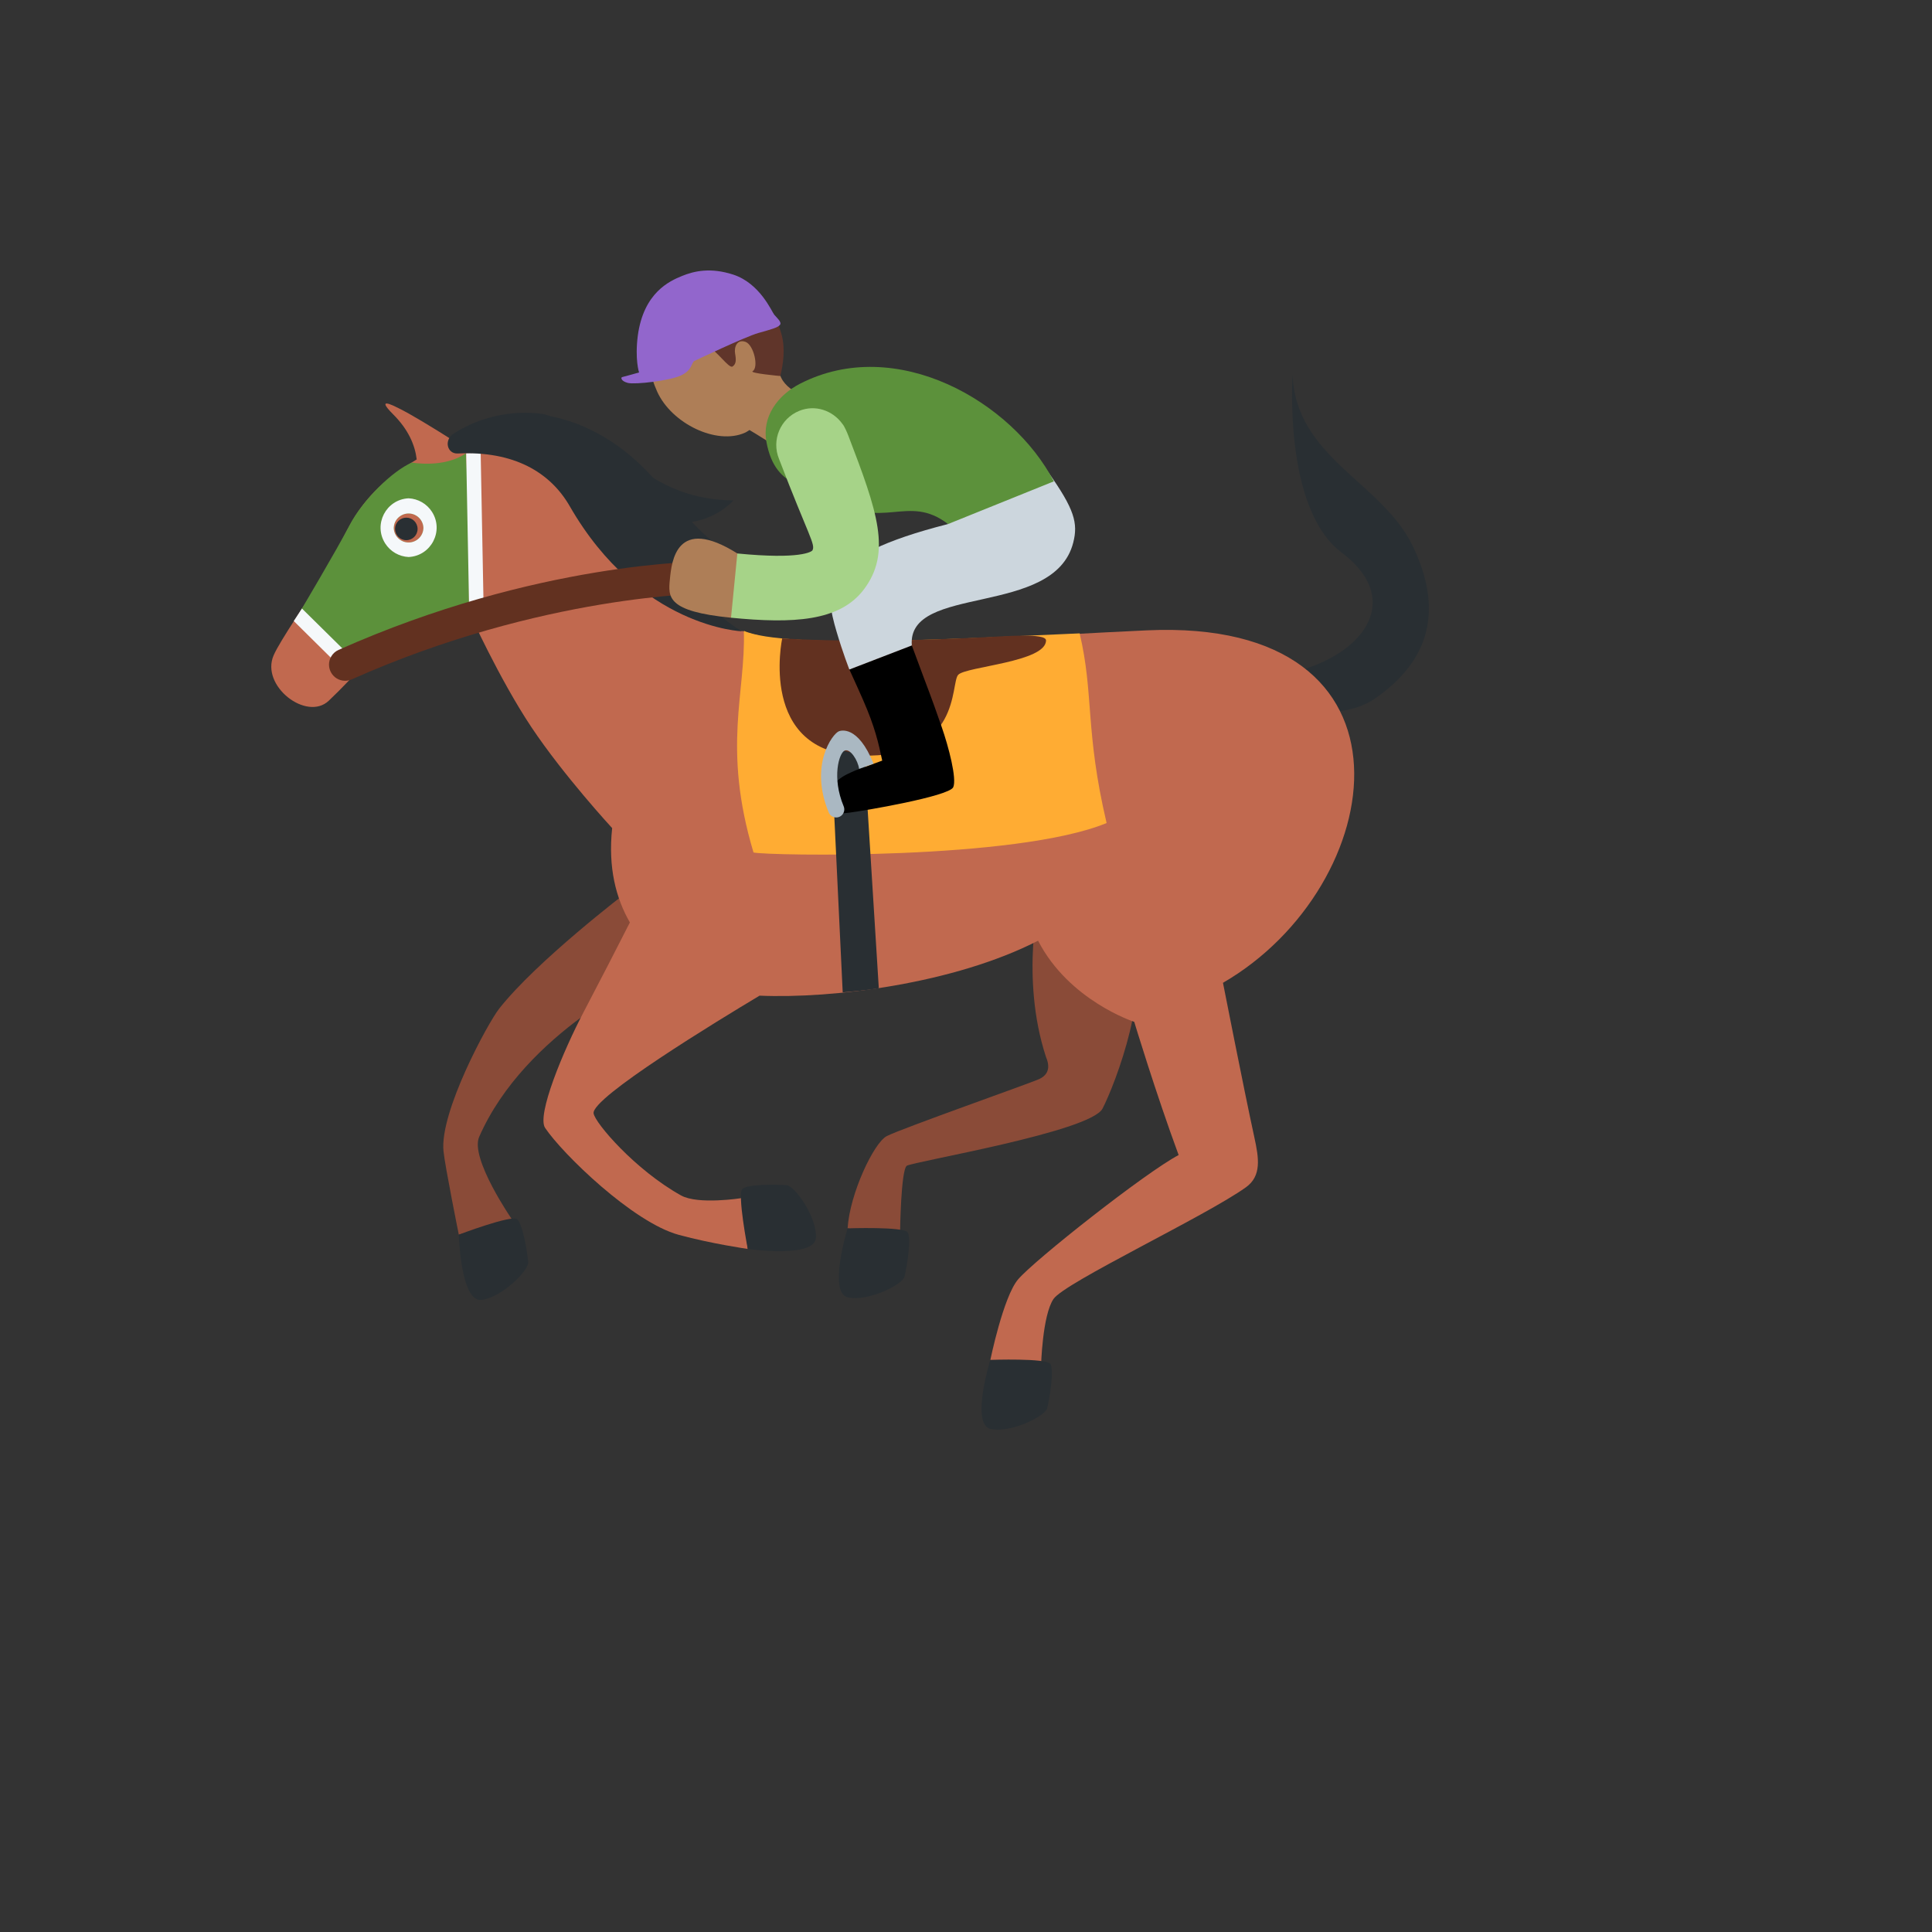 <svg xmlns="http://www.w3.org/2000/svg" version="1.1" xmlns:xlink="http://www.w3.org/1999/xlink" width="100%" height="100%" id="svgWorkerArea" viewBox="-25 -25 625 625" xmlns:idraw="https://idraw.muisca.co" style="background: white;"><rect x="-25" y="-25" width="625" height="625" fill="#333333" stroke="none"/><defs id="defsdoc"><pattern id="patternBool" x="0" y="0" width="10" height="10" patternUnits="userSpaceOnUse" patternTransform="rotate(35)"><circle cx="5" cy="5" r="4" style="stroke: none;fill: #ff000070;"></circle></pattern></defs><g id="fileImp-153099290" class="cosito"><path id="pathImp-730726640" fill="#292F33" class="grouped" d="M362.055 196.265C362.055 196.265 401.842 213.427 419.84 200.955 437.837 188.493 441.88 171.989 431.946 151.484 422.012 131.001 394.102 122.947 393.172 96.207 393.172 96.206 390.059 139.462 408.976 153.709 435.738 173.901 404.318 197.685 372.187 193.695 340.036 189.705 362.055 196.265 362.055 196.265 362.055 196.265 362.055 196.265 362.055 196.265"></path><path id="pathImp-840118392" fill="#8A4B38" class="grouped" d="M311.435 264.433C311.435 264.433 304.876 290.985 313.389 316.974 314.903 320.536 313.901 322.781 311.216 324.056 308.542 325.33 266.363 340.163 261.819 342.555 257.683 344.728 249.89 361.148 249.201 372.367 258.017 374.644 266.175 373.453 266.175 373.453 266.175 373.453 266.436 353.45 268.348 352.123 270.259 350.796 327.741 341.176 331.669 333.624 335.596 326.072 348.496 293.012 340.15 278.346 337.8 274.22 333.497 266.334 333.497 266.334 333.497 266.334 311.435 264.433 311.435 264.433 311.435 264.433 311.435 264.433 311.435 264.433"></path><path id="pathImp-79163488" fill="#292F33" class="grouped" d="M249.201 372.367C249.201 372.367 242.766 393.185 249.284 394.699 255.604 396.172 266.979 390.646 267.616 387.952 268.462 384.369 269.873 375.636 268.64 373.683 267.407 371.74 249.201 372.367 249.201 372.367 249.201 372.367 249.201 372.367 249.201 372.367"></path><path id="pathImp-262776792" fill="#8A4B38" class="grouped" d="M185.43 290.546C185.43 290.546 177.596 263.785 177.596 263.785 177.596 263.785 148.704 285.773 136.462 301.326 132.868 305.891 117.169 334.731 118.474 347.423 118.997 352.52 123.425 374.404 123.425 374.404 123.425 374.404 140.671 369.546 140.671 369.546 140.671 369.546 126.967 349.741 130.006 342.785 144.923 308.701 185.43 290.546 185.43 290.546 185.43 290.546 185.43 290.546 185.43 290.546"></path><path id="pathImp-102606213" fill="#292F33" class="grouped" d="M142.259 369.4C140.462 367.948 123.425 374.404 123.425 374.404 123.425 374.404 124.021 396.183 130.685 395.524 137.141 394.887 146.145 385.998 145.883 383.251 145.528 379.585 144.055 370.852 142.259 369.4 142.259 369.4 142.259 369.4 142.259 369.4"></path><path id="pathImp-644146322" fill="#C1694F" class="grouped" d="M346.042 178.915C310.14 180.544 270.76 183.49 246.809 183.49 208.63 183.49 192.293 168.573 178.265 156.07 154.365 134.792 147.356 111.969 124.721 119.51 124.721 119.51 118.119 115.217 111.695 111.384 111.695 111.384 108.969 109.796 108.969 109.796 106.748 108.472 104.462 107.262 102.117 106.171 100.403 105.419 99.422 105.263 99.735 106.067 99.933 106.6 100.706 107.561 102.2 109.055 107.13 113.985 109.251 118.978 109.805 123.626 88.809 136.182 87.942 147.4 79.815 160.729 74.676 169.158 65.609 182.184 63.52 186.999 59.217 196.902 74.216 208.434 81.34 201.696 90.668 192.87 91.379 189.976 102.566 183.479 112.834 183.312 123.196 179.134 126.674 172.825 126.674 172.825 136.472 194.583 146.918 210.251 157.363 225.92 173.032 242.894 173.032 242.894 171.663 255.71 174.285 265.623 178.766 273.416 174.745 281.323 169.114 292.291 163.965 302.089 157.113 315.094 148.578 335.765 151.346 339.881 156.924 348.216 179.748 370.445 194.56 374.466 205.319 377.391 216.913 379.031 216.913 379.031 216.913 379.031 214.898 362.59 214.898 362.59 214.898 362.59 200.869 364.815 195.312 361.723 180.406 353.418 167.464 338.241 167.025 335.17 166.294 330.083 207.147 305.212 220.716 297.096 244.385 298.109 283.619 293.241 310.819 279.317 320.826 298.746 341.926 305.567 341.926 305.567 341.926 305.567 348.893 328.631 356.289 348.655 345.666 354.223 309.618 382.645 304.322 388.913 299.559 394.553 295.381 414.922 295.381 414.922 303.946 418.839 311.78 416.875 311.78 416.875 311.78 416.875 312.188 400.559 315.802 395.222 319.416 389.884 364.906 368.491 378.036 359.101 383.176 355.424 382.257 349.668 380.773 342.889 377.42 327.524 370.641 292.949 370.631 292.938 424.384 261.821 438.088 174.736 346.042 178.915 346.042 178.915 346.042 178.915 346.042 178.915"></path><path id="pathImp-762736259" fill="#292F33" class="grouped" d="M295.36 414.922C295.36 414.922 288.925 435.74 295.443 437.255 301.763 438.727 313.138 433.202 313.775 430.507 314.621 426.924 316.032 418.191 314.799 416.238 313.566 414.285 295.36 414.922 295.36 414.922 295.36 414.922 295.36 414.922 295.36 414.922M215.179 359.602C213.435 361.127 216.893 379.021 216.893 379.021 216.893 379.021 238.452 382.144 238.943 375.469 239.413 368.993 232.185 358.61 229.438 358.401 225.771 358.119 216.924 358.077 215.179 359.602 215.179 359.602 215.179 359.602 215.179 359.602"></path><path id="pathImp-647537202" fill="#FFAC33" class="grouped" d="M324.263 179.896C289.844 181.307 229.177 185.109 215.629 179.071 216.287 199.148 208.567 216.727 218.762 250.78 223.567 251.835 303.601 253.329 332.985 241.254 325.965 211.358 328.921 199.544 324.263 179.896 324.263 179.896 324.263 179.896 324.263 179.896"></path><path id="pathImp-992817711" fill="#623120" class="grouped" d="M228.038 181.526C228.038 181.526 220.11 218.535 253.191 219.443 286.272 220.352 282.355 195.972 284.998 193.277 287.64 190.582 313.389 189.193 313.389 182.163 313.389 179.729 300.133 180.837 293.814 181.129 290.649 181.275 256.325 183.26 228.038 181.526 228.038 181.526 228.038 181.526 228.038 181.526"></path><path id="pathImp-550233941" fill="#5C913B" class="grouped" d="M125.703 121.652C118.579 126.561 108.258 124.639 108.258 124.639 102.054 127.251 92.34 136.714 88.099 144.872 83.858 153.03 72.169 172.699 72.169 172.699 72.169 172.699 83.597 181.735 90.125 192.609 90.125 192.609 95.672 187.062 102.576 183.469 122.862 182.811 126.684 172.814 126.684 172.814 126.684 172.814 127.008 141.561 125.703 121.652 125.703 121.652 125.703 121.652 125.703 121.652M107.183 150.492C104.54 150.492 102.378 148.34 102.378 145.698 102.55 142.003 106.657 139.88 109.771 141.877 111.082 142.718 111.904 144.142 111.977 145.698 111.971 148.344 109.829 150.486 107.183 150.492 107.183 150.492 107.183 150.492 107.183 150.492"></path><path id="circleImp-640765290" fill="#292F33" class="grouped" d="M102.796 146.105C102.796 144.091 104.427 142.459 106.441 142.459 108.455 142.459 110.087 144.091 110.087 146.105 110.087 148.119 108.455 149.75 106.441 149.75 104.427 149.75 102.796 148.119 102.796 146.105 102.796 146.105 102.796 146.105 102.796 146.105"></path><path id="pathImp-302927541" fill="#F5F8FA" class="grouped" d="M107.183 136.203C99.874 136.545 95.676 144.673 99.628 150.831 101.291 153.423 104.106 155.048 107.183 155.193 114.491 154.85 118.689 146.722 114.737 140.564 113.074 137.972 110.259 136.347 107.183 136.203 107.183 136.203 107.183 136.203 107.183 136.203M107.183 150.492C104.54 150.492 102.378 148.34 102.378 145.698 102.55 142.003 106.657 139.88 109.771 141.877 111.082 142.718 111.904 144.142 111.977 145.698 111.971 148.344 109.829 150.486 107.183 150.492 107.183 150.492 107.183 150.492 107.183 150.492M88.537 194.207C88.537 194.207 70.038 175.906 70.038 175.906 70.038 175.906 72.681 171.853 72.681 171.853 72.681 171.853 91.911 190.833 91.911 190.833 91.911 190.833 88.537 194.207 88.537 194.207M125.807 121.579C125.807 121.579 130.497 121.485 130.497 121.485 130.497 121.485 131.469 172.647 131.469 172.647 131.469 172.647 126.778 172.741 126.778 172.741 126.778 172.741 125.807 121.579 125.807 121.579"></path><path id="pathImp-83825944" fill="#292F33" class="grouped" d="M194.236 156.791C212.756 171.895 227.108 160.154 227.108 160.154 213.581 157.323 205.632 151.098 198.822 143.838 207.544 142.47 212.265 136.881 212.265 136.881 201.182 136.746 193.212 133.748 186.308 129.58 180.406 123.166 173.429 117.025 162.764 112.543 159.655 111.27 156.429 110.305 153.133 109.66 152.234 109.399 151.273 109.002 150.438 108.898 140.465 107.596 130.351 109.824 121.848 115.197 118.485 117.286 119.613 121.871 123.07 121.704 141.256 120.816 153.007 127.783 159.316 138.762 181.973 178.162 215.138 179.238 215.138 179.238 215.138 179.238 201.663 172.052 194.236 156.791 194.236 156.791 194.236 156.791 194.236 156.791M247.613 296.03C247.613 296.03 243.842 216.999 243.842 216.999 243.842 216.999 254.591 219.381 254.591 219.381 254.591 219.381 259.291 294.672 259.291 294.673 255.353 295.414 247.613 296.03 247.613 296.03 247.613 296.03 247.613 296.03 247.613 296.03"></path><path id="pathImp-64977917" fill="#623120" class="grouped" d="M86.636 195.231C82.616 195.214 80.121 190.851 82.146 187.378 82.694 186.436 83.522 185.692 84.516 185.245 148.641 156.665 201.694 156.676 204.4 156.551 208.42 156.563 210.92 160.922 208.9 164.398 207.962 166.011 206.234 167.001 204.368 166.996 204.368 166.996 204.327 166.996 204.327 166.996 203.24 166.996 150.532 167.257 88.767 194.781 88.095 195.078 87.371 195.231 86.636 195.231 86.636 195.231 86.636 195.231 86.636 195.231"></path><path id="pathImp-583741851" fill="#AE7E57" class="grouped" d="M259.208 119.667C254.632 104.323 225.197 106.809 227.067 92.603 227.067 92.603 225.803 95.141 225.803 95.141 225.525 92.907 224.923 90.726 224.016 88.665 219.316 78.251 208.118 73.143 199.01 77.258 191.113 80.82 180.855 80.904 185.002 94.347 185.639 96.405 186.402 99.058 187.593 101.69 192.314 112.094 206.907 119.082 216.026 114.967 216.548 114.737 216.976 114.392 217.457 114.11 219.619 115.395 226.231 119.396 236.927 126.697 249.535 135.294 263.751 135.022 259.208 119.667 259.208 119.667 259.208 119.667 259.208 119.667"></path><path id="pathImp-502311470" fill="#60352A" class="grouped" d="M186.235 76.872C188.909 71.649 199.825 65.747 209.131 66.322 219.629 66.98 225.468 74.26 227.881 83.379 229.072 87.871 228.351 92.927 227.432 96.645 227.432 96.645 217.352 95.736 218.47 95.078 220.538 93.856 218.825 86.565 216.193 85.604 213.425 84.591 212.422 87.307 212.808 89.406 213.184 91.506 213.143 92.791 211.973 93.564 210.803 94.337 206.865 88.32 203.982 87.15 199.229 85.218 188.407 98.975 185.013 94.358 182.903 91.475 182.923 83.338 186.235 76.872 186.235 76.872 186.235 76.872 186.235 76.872"></path><path id="pathImp-796235903" fill="#9266CC" class="grouped" d="M199.542 91.809C199.542 91.809 216.067 83.933 220.308 82.732 224.549 81.53 226.607 80.998 227.317 80.099 228.017 79.201 226.241 77.749 225.458 76.799 224.674 75.848 220.862 66.625 212.14 63.815 204.87 61.475 199.584 62.655 195.605 64.285 191.625 65.914 183.237 69.633 181.336 83.525 180.333 91.308 181.733 95.486 181.733 95.486 181.733 95.486 176.761 96.906 176.27 96.99 175.779 97.073 175.831 98.306 178.139 98.88 180.448 99.455 191.635 98.17 195.27 96.468 198.905 94.765 198.592 92.592 199.542 91.809 199.542 91.809 199.542 91.809 199.542 91.809"></path><path id="pathImp-549388859" fill="#000" class="grouped" d="M279.608 210.084C277.665 204.527 277.017 202.605 273.821 194.165 272.776 191.407 271.533 188.054 269.967 183.793 269.967 183.793 249.765 191.575 249.765 191.575 251.603 195.575 253.034 198.761 254.215 201.456 258.017 210.147 259.176 215.255 260.398 221.062 260.398 221.062 252.031 224.102 252.031 224.102 247.989 225.857 243.56 227.581 243.069 233.848 242.693 238.674 246.631 238.277 249.702 237.901 254.225 237.358 282.01 232.615 283.368 229.67 284.59 226.985 281.916 216.686 279.608 210.084 279.608 210.084 279.608 210.084 279.608 210.084"></path><path id="pathImp-643855558" fill="#CCD6DD" class="grouped" d="M249.765 191.575C249.765 191.575 247.676 186.289 245.639 179.364 241.711 165.972 239.737 155.193 281.687 144.528 281.369 143.981 281.024 143.452 280.652 142.94 266.822 123.532 236.227 104.333 244.187 103.09 284.214 96.812 296.488 103.017 314.005 127.627 322.644 139.764 323.782 144.267 322.195 150.513 316.032 174.83 268.4 163.8 269.967 183.793 269.967 183.793 249.765 191.575 249.765 191.575 249.765 191.575 249.765 191.575 249.765 191.575"></path><path id="pathImp-865397567" fill="#5C913B" class="grouped" d="M244.208 136.067C260.242 147.087 268.64 134.458 281.687 144.528 281.687 144.528 315.917 130.719 315.917 130.719 302.536 104.97 264.953 83.16 233.814 99.131 226.576 102.839 221.436 109.828 222.94 117.975 225.959 134.27 237.617 131.544 244.208 136.067 244.208 136.067 244.208 136.067 244.208 136.067"></path><path id="pathImp-231332452" fill="#A6D388" class="grouped" d="M249.41 115.876C249.086 115.04 248.188 112.878 247.54 112.157 244.406 107.78 238.745 105.796 233.543 107.916 227.449 110.4 224.521 117.353 227.004 123.448 236.656 148.654 238.933 151.14 237.784 153.103 237.47 153.417 234.149 156.07 213.519 154.044 213.519 154.044 208.285 156.06 208.285 156.06 208.285 156.06 208.285 166.505 208.285 166.505 208.285 166.505 211.471 174.83 211.471 174.83 231.569 176.804 246.558 176.021 254.371 165.795 263.553 153.762 258.842 140.506 249.41 115.876 249.41 115.876 249.41 115.876 249.41 115.876"></path><path id="pathImp-534935525" fill="#AE7E57" class="grouped" d="M213.529 154.044C193.756 141.603 192.272 156.655 191.708 162.39 191.144 168.135 190.685 172.783 211.482 174.83 211.482 174.83 213.529 154.044 213.529 154.044 213.529 154.044 213.529 154.044 213.529 154.044"></path><path id="pathImp-254549854" fill="#AAB8C2" class="grouped" d="M252.919 223.726C252.919 223.726 257.589 222.065 257.589 222.065 252.491 209.343 246.819 211.4 246.401 211.557 244.312 212.351 236.739 222.556 243.101 237.838 243.872 239.695 246.366 240.021 247.588 238.424 248.156 237.682 248.285 236.694 247.926 235.833 244.03 226.473 246.443 218.587 248.25 217.814 250.047 217.051 252.543 220.968 252.919 223.726 252.919 223.726 252.919 223.726 252.919 223.726"></path></g></svg>